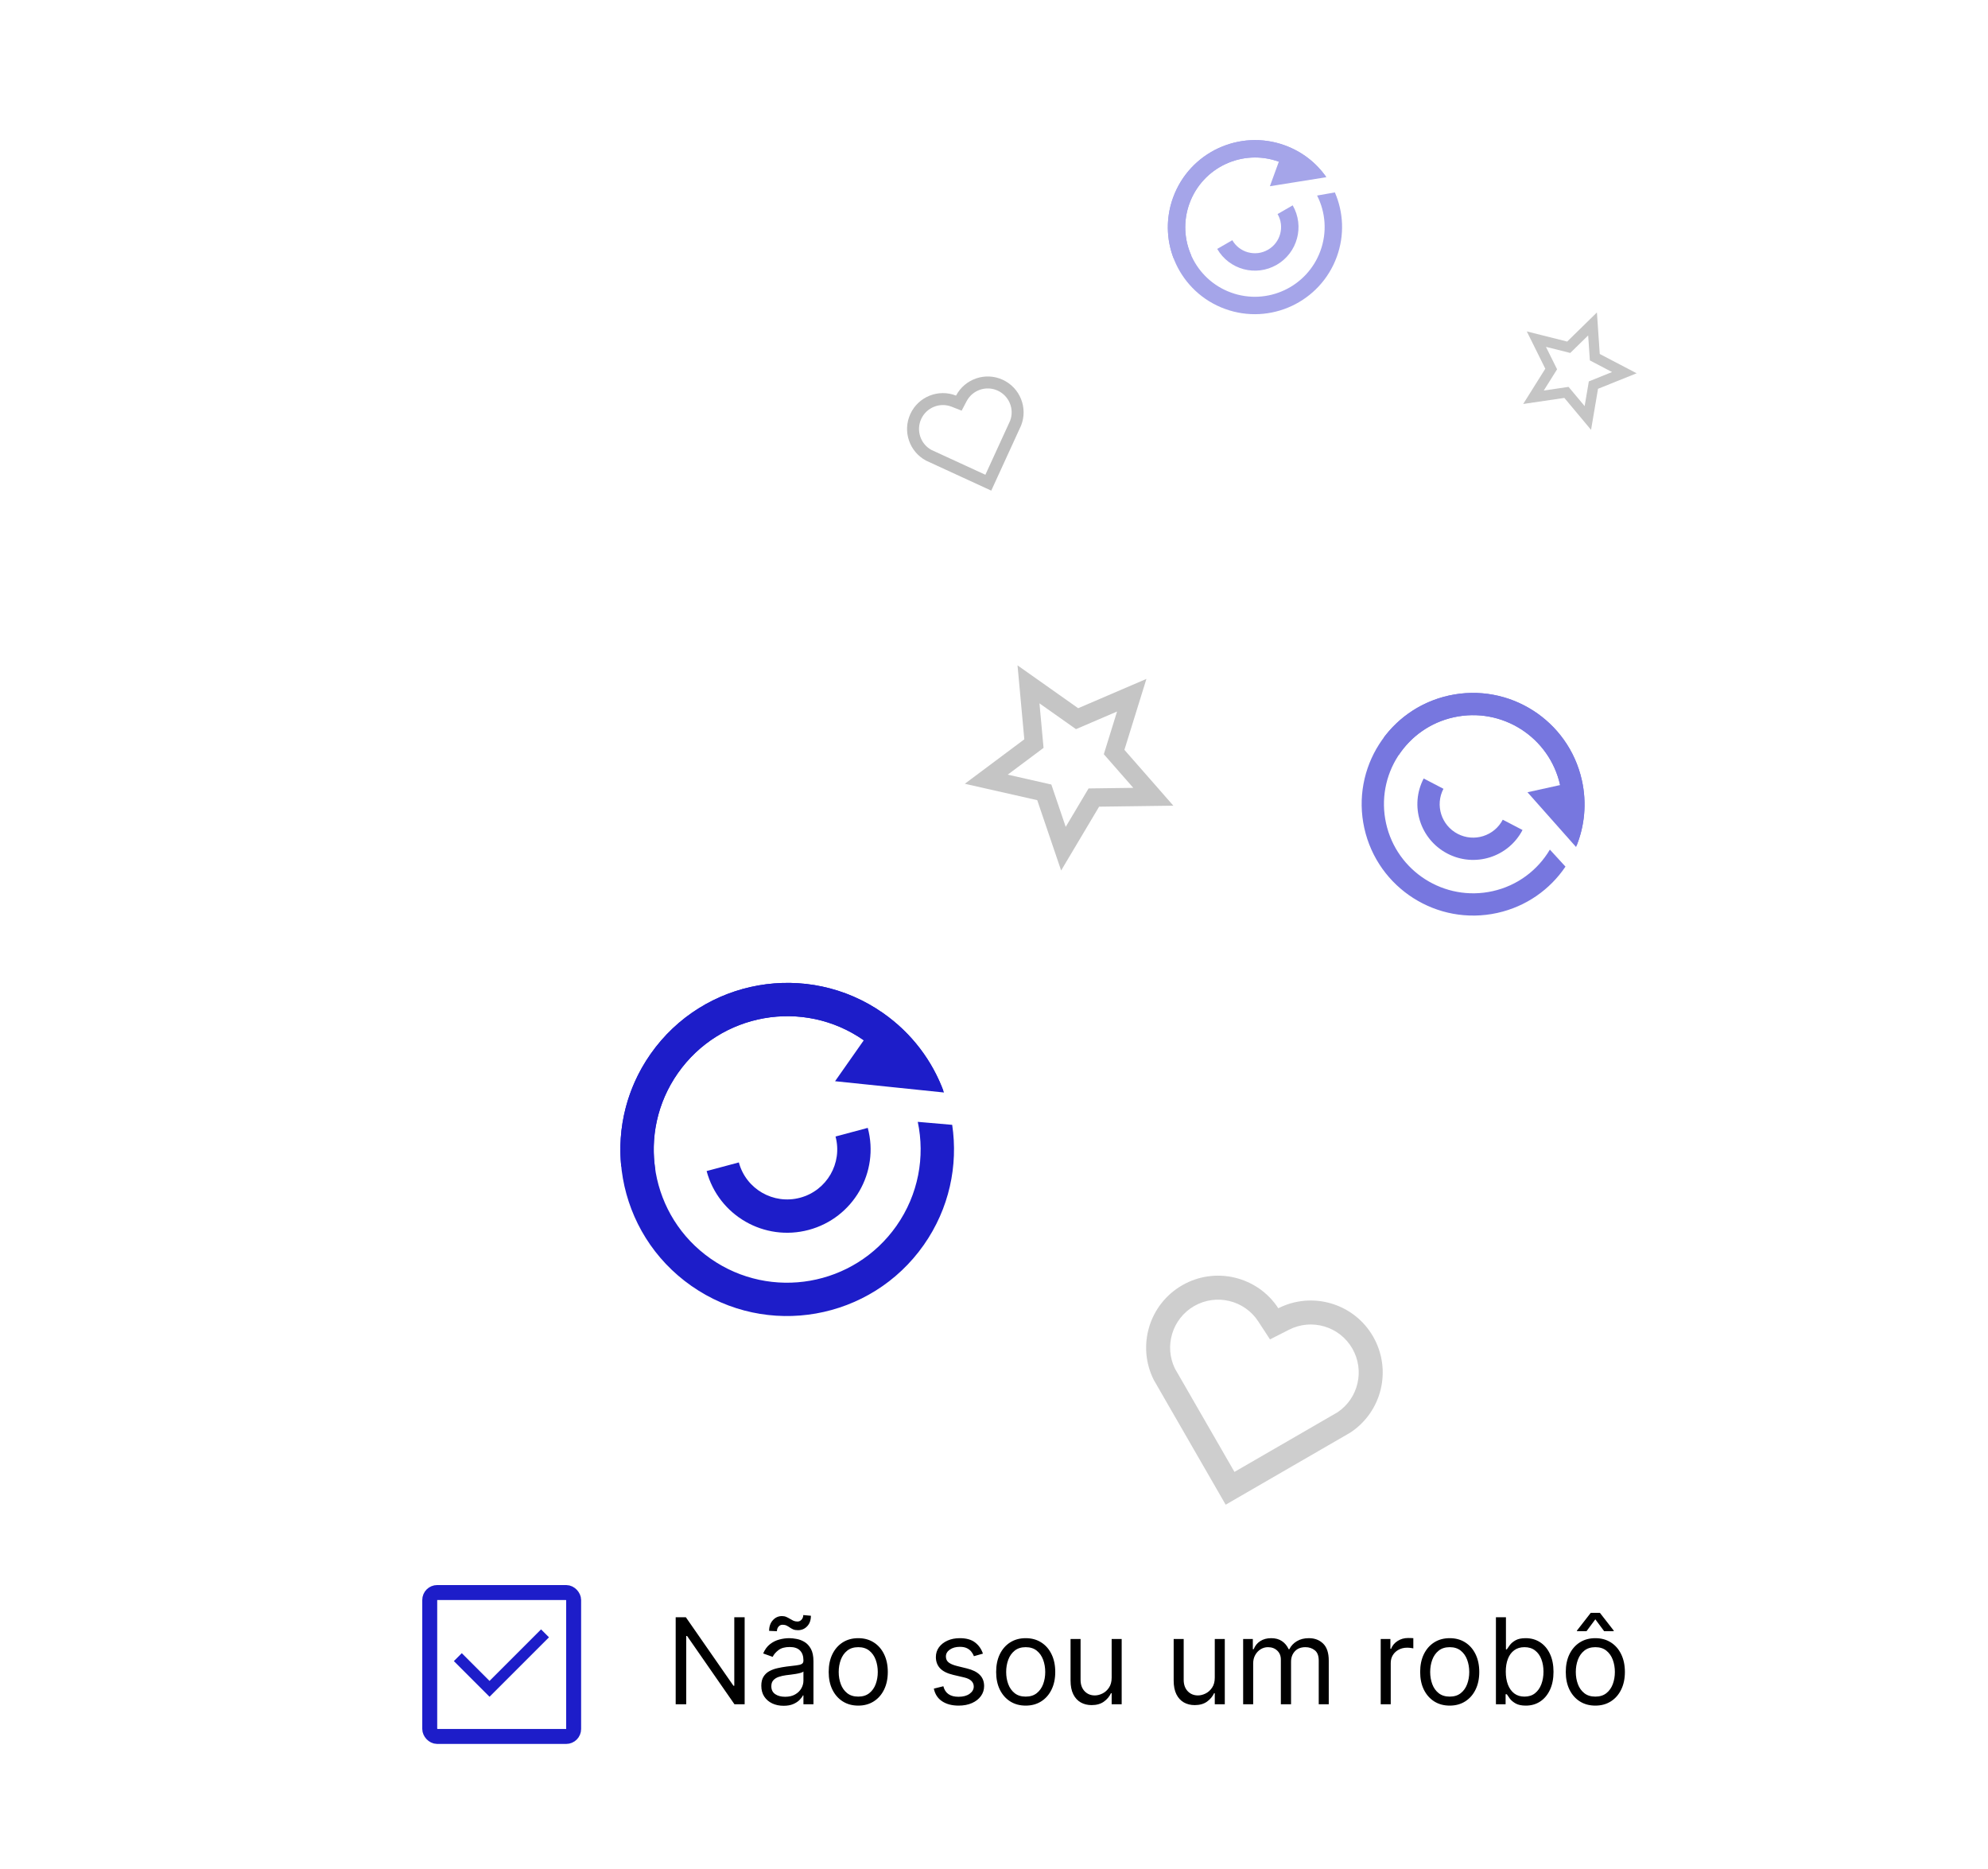 <svg width="532" height="500" viewBox="0 0 532 500" fill="none" xmlns="http://www.w3.org/2000/svg">
<g opacity="0.6">
<path d="M365.104 221.603C368.675 237.667 384.602 247.817 400.678 244.273C408.436 242.563 414.812 237.976 418.93 231.88L414.755 227.327C411.515 232.805 406.097 236.977 399.384 238.456C386.524 241.291 373.782 233.171 370.925 220.32C368.068 207.469 376.177 194.753 389.037 191.919C401.898 189.084 414.639 197.204 417.496 210.055C418.35 213.894 418.225 217.72 417.287 221.275L421.894 226.3C424.056 220.924 424.671 214.86 423.318 208.772C419.746 192.708 403.819 182.558 387.744 186.101C371.669 189.645 361.532 205.539 365.104 221.603Z" fill="#1D1DC9"/>
<path d="M387.744 186.101C380.469 187.705 374.411 191.838 370.289 197.371L374.354 201.954C377.646 197.018 382.779 193.298 389.037 191.919C401.898 189.084 414.639 197.204 417.496 210.055L408.764 211.98L421.759 226.631C424.03 221.173 424.699 214.985 423.318 208.772C419.746 192.708 403.819 182.558 387.744 186.101Z" fill="#1D1DC9"/>
<path d="M386.275 211.053L380.984 208.297C377.185 215.588 380.028 224.584 387.333 228.39C394.638 232.196 403.639 229.37 407.438 222.078L402.147 219.322C399.868 223.697 394.467 225.392 390.084 223.109C385.701 220.826 383.995 215.428 386.275 211.053Z" fill="#1D1DC9"/>
</g>
<g opacity="0.4">
<path d="M327.844 82.663C339.936 87.052 353.317 80.81 357.729 68.721C359.859 62.886 359.51 56.756 357.219 51.481L352.464 52.323C354.716 56.759 355.192 62.084 353.35 67.132C349.82 76.803 339.116 81.796 329.442 78.285C319.767 74.774 314.786 64.088 318.316 54.417C321.846 44.746 332.55 39.752 342.224 43.264C345.114 44.312 347.585 46.001 349.536 48.112L354.784 47.184C352.146 43.501 348.405 40.549 343.822 38.886C331.73 34.497 318.35 40.739 313.937 52.827C309.525 64.916 315.751 78.274 327.844 82.663Z" fill="#1D1DC9"/>
<path d="M313.937 52.827C311.94 58.298 312.122 64.028 314.041 69.07L318.77 68.313C316.896 64.07 316.599 59.123 318.316 54.417C321.846 44.746 332.55 39.752 342.224 43.264L339.828 49.83L354.945 47.411C352.299 43.623 348.5 40.583 343.822 38.886C331.73 34.497 318.35 40.739 313.937 52.827Z" fill="#1D1DC9"/>
<path d="M329.775 64.272L325.736 66.604C328.949 72.17 336.075 74.073 341.652 70.853C347.228 67.633 349.144 60.511 345.93 54.945L341.891 57.276C343.82 60.616 342.67 64.89 339.324 66.821C335.978 68.753 331.703 67.612 329.775 64.272Z" fill="#1D1DC9"/>
</g>
<path opacity="0.4" d="M255.845 105.85C258.195 101.383 263.677 99.47 268.33 101.612C272.983 103.754 275.107 109.127 273.261 113.829L265.268 131.275L247.836 123.255C243.371 120.892 241.478 115.423 243.612 110.775C245.748 106.121 251.139 103.993 255.845 105.85ZM266.992 104.517C263.91 103.098 260.247 104.352 258.676 107.339L257.34 109.878L254.671 108.825C251.525 107.583 247.937 109.019 246.518 112.109C245.113 115.171 246.327 118.79 249.261 120.39L263.695 127.03L270.313 112.586C271.496 109.459 270.061 105.93 266.992 104.517Z" fill="#5C5C5C"/>
<path opacity="0.3" d="M342.085 350.045C351.117 345.46 362.311 348.692 367.442 357.599C372.572 366.507 369.813 377.769 361.333 383.324L327.997 402.605L308.769 369.24C304.203 360.189 307.452 349.039 316.341 343.907C325.24 338.769 336.536 341.542 342.085 350.045ZM361.88 360.803C358.481 354.901 351.029 352.702 344.99 355.768L339.856 358.374L336.71 353.552C333 347.868 325.459 346.054 319.55 349.465C313.695 352.846 311.481 360.18 314.428 366.205L330.349 393.83L357.949 377.867C363.516 374.12 365.263 366.677 361.88 360.803Z" fill="#5C5C5C"/>
<path opacity="0.4" d="M418.632 106.467L407.613 108.091L413.531 98.655L408.582 88.677L419.385 91.389L427.346 83.599L428.104 94.712L437.973 99.875L427.639 104.03L425.777 115.012L418.632 106.467ZM419.757 103.516L424.059 108.66L425.179 102.049L431.401 99.547L425.459 96.438L425.003 89.748L420.21 94.438L413.706 92.805L416.686 98.812L413.122 104.493L419.757 103.516Z" fill="#6E6E6E"/>
<path opacity="0.4" d="M294.127 215.839L283.964 232.914L277.572 214.099L258.192 209.709L274.112 197.816L272.297 178.028L288.527 189.493L306.787 181.653L300.898 200.632L313.997 215.575L294.127 215.839ZM291.31 210.959L303.273 210.8L295.387 201.803L298.932 190.377L287.939 195.097L278.167 188.194L279.259 200.108L269.674 207.269L281.343 209.912L285.191 221.24L291.31 210.959Z" fill="#6E6E6E"/>
<path d="M185.037 344.075C205.225 358.184 233.061 353.271 247.211 333.102C254.041 323.367 256.433 311.858 254.811 300.968L245.6 300.168C247.567 309.488 245.809 319.571 239.9 327.993C228.581 344.128 206.312 348.058 190.161 336.771C174.011 325.485 170.094 303.255 181.414 287.12C192.734 270.984 215.003 267.054 231.154 278.341C235.978 281.713 239.711 286.06 242.272 290.931L252.437 291.814C249.384 283.696 243.929 276.384 236.278 271.037C216.09 256.929 188.253 261.842 174.104 282.011C159.954 302.179 164.849 329.967 185.037 344.075Z" fill="#1D1DC9"/>
<path d="M174.104 282.011C167.7 291.138 165.197 301.825 166.247 312.099L175.367 313.043C174.005 304.268 175.905 294.972 181.414 287.12C192.734 270.984 215.003 267.054 231.154 278.341L223.468 289.297L252.622 292.315C249.607 283.997 244.086 276.494 236.278 271.037C216.09 256.929 188.253 261.842 174.104 282.011Z" fill="#1D1DC9"/>
<path d="M197.721 311.023L189.096 313.334C192.281 325.219 204.516 332.268 216.424 329.078C228.332 325.887 235.404 313.665 232.219 301.779L223.594 304.09C225.505 311.222 221.262 318.555 214.117 320.469C206.972 322.384 199.631 318.154 197.721 311.023Z" fill="#1D1DC9"/>
<rect x="115" y="426.105" width="38.512" height="38.512" rx="2" stroke="#1D1DC9" stroke-width="4"/>
<path d="M131 449.756L144.788 435.968L146.909 438.089L131 453.999L121.454 444.453L123.575 442.332L131 449.756Z" fill="#1D1DC9"/>
<path d="M199.273 432.727V456H196.545L183.864 437.727H183.636V456H180.818V432.727H183.545L196.273 451.045H196.5V432.727H199.273ZM209.685 456.409C208.579 456.409 207.575 456.201 206.673 455.784C205.772 455.36 205.056 454.75 204.526 453.955C203.995 453.152 203.73 452.182 203.73 451.045C203.73 450.045 203.927 449.235 204.321 448.614C204.715 447.985 205.241 447.492 205.901 447.136C206.56 446.78 207.287 446.515 208.082 446.341C208.885 446.159 209.692 446.015 210.503 445.909C211.563 445.773 212.423 445.67 213.082 445.602C213.749 445.527 214.234 445.402 214.537 445.227C214.848 445.053 215.003 444.75 215.003 444.318V444.227C215.003 443.106 214.696 442.235 214.082 441.614C213.476 440.992 212.556 440.682 211.321 440.682C210.041 440.682 209.037 440.962 208.31 441.523C207.582 442.083 207.071 442.682 206.776 443.318L204.23 442.409C204.685 441.348 205.291 440.523 206.048 439.932C206.813 439.333 207.647 438.917 208.548 438.682C209.457 438.439 210.351 438.318 211.23 438.318C211.791 438.318 212.435 438.386 213.162 438.523C213.897 438.652 214.605 438.92 215.287 439.33C215.976 439.739 216.548 440.356 217.003 441.182C217.457 442.008 217.685 443.114 217.685 444.5V456H215.003V453.636H214.866C214.685 454.015 214.382 454.42 213.957 454.852C213.533 455.284 212.969 455.652 212.264 455.955C211.56 456.258 210.7 456.409 209.685 456.409ZM210.094 454C211.154 454 212.048 453.792 212.776 453.375C213.51 452.958 214.063 452.42 214.435 451.761C214.813 451.102 215.003 450.409 215.003 449.682V447.227C214.889 447.364 214.639 447.489 214.253 447.602C213.874 447.708 213.435 447.803 212.935 447.886C212.442 447.962 211.961 448.03 211.491 448.091C211.029 448.144 210.654 448.189 210.366 448.227C209.67 448.318 209.018 448.466 208.412 448.67C207.813 448.867 207.329 449.167 206.957 449.568C206.594 449.962 206.412 450.5 206.412 451.182C206.412 452.114 206.757 452.818 207.446 453.295C208.143 453.765 209.026 454 210.094 454ZM207.912 436.455L205.821 436.364C205.821 435.205 206.151 434.258 206.81 433.523C207.476 432.78 208.298 432.409 209.276 432.409C209.707 432.409 210.09 432.485 210.423 432.636C210.757 432.78 211.075 432.947 211.378 433.136C211.681 433.326 211.991 433.496 212.31 433.648C212.635 433.792 213.003 433.864 213.412 433.864C213.844 433.864 214.207 433.697 214.503 433.364C214.806 433.023 214.957 432.614 214.957 432.136L217.003 432.318C217.003 433.5 216.67 434.439 216.003 435.136C215.344 435.833 214.526 436.182 213.548 436.182C213.026 436.182 212.594 436.11 212.253 435.966C211.912 435.814 211.609 435.644 211.344 435.455C211.079 435.265 210.798 435.098 210.503 434.955C210.207 434.803 209.844 434.727 209.412 434.727C208.98 434.727 208.62 434.898 208.332 435.239C208.052 435.572 207.912 435.977 207.912 436.455ZM229.67 456.364C228.095 456.364 226.712 455.989 225.523 455.239C224.341 454.489 223.417 453.439 222.75 452.091C222.091 450.742 221.761 449.167 221.761 447.364C221.761 445.545 222.091 443.958 222.75 442.602C223.417 441.246 224.341 440.193 225.523 439.443C226.712 438.693 228.095 438.318 229.67 438.318C231.246 438.318 232.625 438.693 233.807 439.443C234.996 440.193 235.92 441.246 236.58 442.602C237.246 443.958 237.58 445.545 237.58 447.364C237.58 449.167 237.246 450.742 236.58 452.091C235.92 453.439 234.996 454.489 233.807 455.239C232.625 455.989 231.246 456.364 229.67 456.364ZM229.67 453.955C230.867 453.955 231.852 453.648 232.625 453.034C233.398 452.42 233.97 451.614 234.341 450.614C234.712 449.614 234.898 448.53 234.898 447.364C234.898 446.197 234.712 445.11 234.341 444.102C233.97 443.095 233.398 442.28 232.625 441.659C231.852 441.038 230.867 440.727 229.67 440.727C228.473 440.727 227.489 441.038 226.716 441.659C225.943 442.28 225.371 443.095 225 444.102C224.629 445.11 224.443 446.197 224.443 447.364C224.443 448.53 224.629 449.614 225 450.614C225.371 451.614 225.943 452.42 226.716 453.034C227.489 453.648 228.473 453.955 229.67 453.955ZM263.037 442.455L260.628 443.136C260.476 442.735 260.253 442.345 259.957 441.966C259.67 441.58 259.276 441.261 258.776 441.011C258.276 440.761 257.635 440.636 256.855 440.636C255.787 440.636 254.897 440.883 254.185 441.375C253.48 441.86 253.128 442.477 253.128 443.227C253.128 443.894 253.37 444.42 253.855 444.807C254.34 445.193 255.098 445.515 256.128 445.773L258.719 446.409C260.279 446.788 261.442 447.367 262.207 448.148C262.973 448.92 263.355 449.917 263.355 451.136C263.355 452.136 263.067 453.03 262.491 453.818C261.923 454.606 261.128 455.227 260.105 455.682C259.082 456.136 257.893 456.364 256.537 456.364C254.757 456.364 253.283 455.977 252.116 455.205C250.95 454.432 250.211 453.303 249.901 451.818L252.446 451.182C252.688 452.121 253.147 452.826 253.821 453.295C254.503 453.765 255.393 454 256.491 454C257.741 454 258.734 453.735 259.469 453.205C260.211 452.667 260.582 452.023 260.582 451.273C260.582 450.667 260.37 450.159 259.946 449.75C259.522 449.333 258.87 449.023 257.991 448.818L255.082 448.136C253.484 447.758 252.31 447.17 251.56 446.375C250.817 445.572 250.446 444.568 250.446 443.364C250.446 442.379 250.723 441.508 251.276 440.75C251.836 439.992 252.598 439.398 253.56 438.966C254.529 438.534 255.628 438.318 256.855 438.318C258.582 438.318 259.938 438.697 260.923 439.455C261.916 440.212 262.62 441.212 263.037 442.455ZM274.483 456.364C272.907 456.364 271.525 455.989 270.335 455.239C269.153 454.489 268.229 453.439 267.562 452.091C266.903 450.742 266.574 449.167 266.574 447.364C266.574 445.545 266.903 443.958 267.562 442.602C268.229 441.246 269.153 440.193 270.335 439.443C271.525 438.693 272.907 438.318 274.483 438.318C276.059 438.318 277.438 438.693 278.619 439.443C279.809 440.193 280.733 441.246 281.392 442.602C282.059 443.958 282.392 445.545 282.392 447.364C282.392 449.167 282.059 450.742 281.392 452.091C280.733 453.439 279.809 454.489 278.619 455.239C277.438 455.989 276.059 456.364 274.483 456.364ZM274.483 453.955C275.68 453.955 276.665 453.648 277.438 453.034C278.21 452.42 278.782 451.614 279.153 450.614C279.525 449.614 279.71 448.53 279.71 447.364C279.71 446.197 279.525 445.11 279.153 444.102C278.782 443.095 278.21 442.28 277.438 441.659C276.665 441.038 275.68 440.727 274.483 440.727C273.286 440.727 272.301 441.038 271.528 441.659C270.756 442.28 270.184 443.095 269.812 444.102C269.441 445.11 269.256 446.197 269.256 447.364C269.256 448.53 269.441 449.614 269.812 450.614C270.184 451.614 270.756 452.42 271.528 453.034C272.301 453.648 273.286 453.955 274.483 453.955ZM297.486 448.864V438.545H300.168V456H297.486V453.045H297.304C296.895 453.932 296.259 454.686 295.395 455.307C294.531 455.92 293.44 456.227 292.122 456.227C291.031 456.227 290.062 455.989 289.213 455.511C288.365 455.027 287.698 454.299 287.213 453.33C286.728 452.352 286.486 451.121 286.486 449.636V438.545H289.168V449.455C289.168 450.727 289.524 451.742 290.236 452.5C290.955 453.258 291.872 453.636 292.986 453.636C293.652 453.636 294.33 453.466 295.02 453.125C295.717 452.784 296.3 452.261 296.77 451.557C297.247 450.852 297.486 449.955 297.486 448.864ZM325.08 448.864V438.545H327.761V456H325.08V453.045H324.898C324.489 453.932 323.852 454.686 322.989 455.307C322.125 455.92 321.034 456.227 319.716 456.227C318.625 456.227 317.655 455.989 316.807 455.511C315.958 455.027 315.292 454.299 314.807 453.33C314.322 452.352 314.08 451.121 314.08 449.636V438.545H316.761V449.455C316.761 450.727 317.117 451.742 317.83 452.5C318.549 453.258 319.466 453.636 320.58 453.636C321.246 453.636 321.924 453.466 322.614 453.125C323.311 452.784 323.894 452.261 324.364 451.557C324.841 450.852 325.08 449.955 325.08 448.864ZM332.673 456V438.545H335.264V441.273H335.491C335.855 440.341 336.442 439.617 337.253 439.102C338.063 438.58 339.037 438.318 340.173 438.318C341.325 438.318 342.283 438.58 343.048 439.102C343.821 439.617 344.423 440.341 344.855 441.273H345.037C345.484 440.371 346.154 439.655 347.048 439.125C347.942 438.587 349.014 438.318 350.264 438.318C351.825 438.318 353.101 438.807 354.094 439.784C355.086 440.754 355.582 442.265 355.582 444.318V456H352.901V444.318C352.901 443.03 352.548 442.11 351.844 441.557C351.139 441.004 350.31 440.727 349.355 440.727C348.128 440.727 347.177 441.098 346.503 441.841C345.829 442.576 345.491 443.508 345.491 444.636V456H342.764V444.045C342.764 443.053 342.442 442.254 341.798 441.648C341.154 441.034 340.325 440.727 339.31 440.727C338.613 440.727 337.961 440.913 337.355 441.284C336.757 441.655 336.272 442.17 335.901 442.83C335.537 443.481 335.355 444.235 335.355 445.091V456H332.673ZM369.486 456V438.545H372.077V441.182H372.259C372.577 440.318 373.152 439.617 373.986 439.08C374.819 438.542 375.759 438.273 376.804 438.273C377.001 438.273 377.247 438.277 377.543 438.284C377.838 438.292 378.062 438.303 378.213 438.318V441.045C378.122 441.023 377.914 440.989 377.588 440.943C377.27 440.89 376.933 440.864 376.577 440.864C375.728 440.864 374.971 441.042 374.304 441.398C373.645 441.746 373.122 442.231 372.736 442.852C372.357 443.466 372.168 444.167 372.168 444.955V456H369.486ZM387.952 456.364C386.376 456.364 384.993 455.989 383.804 455.239C382.622 454.489 381.698 453.439 381.031 452.091C380.372 450.742 380.043 449.167 380.043 447.364C380.043 445.545 380.372 443.958 381.031 442.602C381.698 441.246 382.622 440.193 383.804 439.443C384.993 438.693 386.376 438.318 387.952 438.318C389.527 438.318 390.906 438.693 392.088 439.443C393.277 440.193 394.202 441.246 394.861 442.602C395.527 443.958 395.861 445.545 395.861 447.364C395.861 449.167 395.527 450.742 394.861 452.091C394.202 453.439 393.277 454.489 392.088 455.239C390.906 455.989 389.527 456.364 387.952 456.364ZM387.952 453.955C389.149 453.955 390.134 453.648 390.906 453.034C391.679 452.42 392.251 451.614 392.622 450.614C392.993 449.614 393.179 448.53 393.179 447.364C393.179 446.197 392.993 445.11 392.622 444.102C392.251 443.095 391.679 442.28 390.906 441.659C390.134 441.038 389.149 440.727 387.952 440.727C386.755 440.727 385.77 441.038 384.997 441.659C384.224 442.28 383.652 443.095 383.281 444.102C382.91 445.11 382.724 446.197 382.724 447.364C382.724 448.53 382.91 449.614 383.281 450.614C383.652 451.614 384.224 452.42 384.997 453.034C385.77 453.648 386.755 453.955 387.952 453.955ZM400.318 456V432.727H403V441.318H403.227C403.424 441.015 403.697 440.629 404.045 440.159C404.402 439.682 404.909 439.258 405.568 438.886C406.235 438.508 407.136 438.318 408.273 438.318C409.742 438.318 411.038 438.686 412.159 439.42C413.28 440.155 414.155 441.197 414.784 442.545C415.413 443.894 415.727 445.485 415.727 447.318C415.727 449.167 415.413 450.769 414.784 452.125C414.155 453.473 413.284 454.519 412.17 455.261C411.057 455.996 409.773 456.364 408.318 456.364C407.197 456.364 406.299 456.178 405.625 455.807C404.951 455.428 404.432 455 404.068 454.523C403.705 454.038 403.424 453.636 403.227 453.318H402.909V456H400.318ZM402.955 447.273C402.955 448.591 403.148 449.754 403.534 450.761C403.92 451.761 404.485 452.545 405.227 453.114C405.97 453.674 406.879 453.955 407.955 453.955C409.076 453.955 410.011 453.659 410.761 453.068C411.519 452.47 412.087 451.667 412.466 450.659C412.852 449.644 413.045 448.515 413.045 447.273C413.045 446.045 412.856 444.939 412.477 443.955C412.106 442.962 411.542 442.178 410.784 441.602C410.034 441.019 409.091 440.727 407.955 440.727C406.864 440.727 405.947 441.004 405.205 441.557C404.462 442.102 403.902 442.867 403.523 443.852C403.144 444.83 402.955 445.97 402.955 447.273ZM426.92 456.364C425.345 456.364 423.962 455.989 422.773 455.239C421.591 454.489 420.667 453.439 420 452.091C419.341 450.742 419.011 449.167 419.011 447.364C419.011 445.545 419.341 443.958 420 442.602C420.667 441.246 421.591 440.193 422.773 439.443C423.962 438.693 425.345 438.318 426.92 438.318C428.496 438.318 429.875 438.693 431.057 439.443C432.246 440.193 433.17 441.246 433.83 442.602C434.496 443.958 434.83 445.545 434.83 447.364C434.83 449.167 434.496 450.742 433.83 452.091C433.17 453.439 432.246 454.489 431.057 455.239C429.875 455.989 428.496 456.364 426.92 456.364ZM426.92 453.955C428.117 453.955 429.102 453.648 429.875 453.034C430.648 452.42 431.22 451.614 431.591 450.614C431.962 449.614 432.148 448.53 432.148 447.364C432.148 446.197 431.962 445.11 431.591 444.102C431.22 443.095 430.648 442.28 429.875 441.659C429.102 441.038 428.117 440.727 426.92 440.727C425.723 440.727 424.739 441.038 423.966 441.659C423.193 442.28 422.621 443.095 422.25 444.102C421.879 445.11 421.693 446.197 421.693 447.364C421.693 448.53 421.879 449.614 422.25 450.614C422.621 451.614 423.193 452.42 423.966 453.034C424.739 453.648 425.723 453.955 426.92 453.955ZM429.284 436.455L426.92 433.273L424.557 436.455H422.011V436.273L425.693 431.545H428.148L431.83 436.273V436.455H429.284Z" fill="black"/>
</svg>
